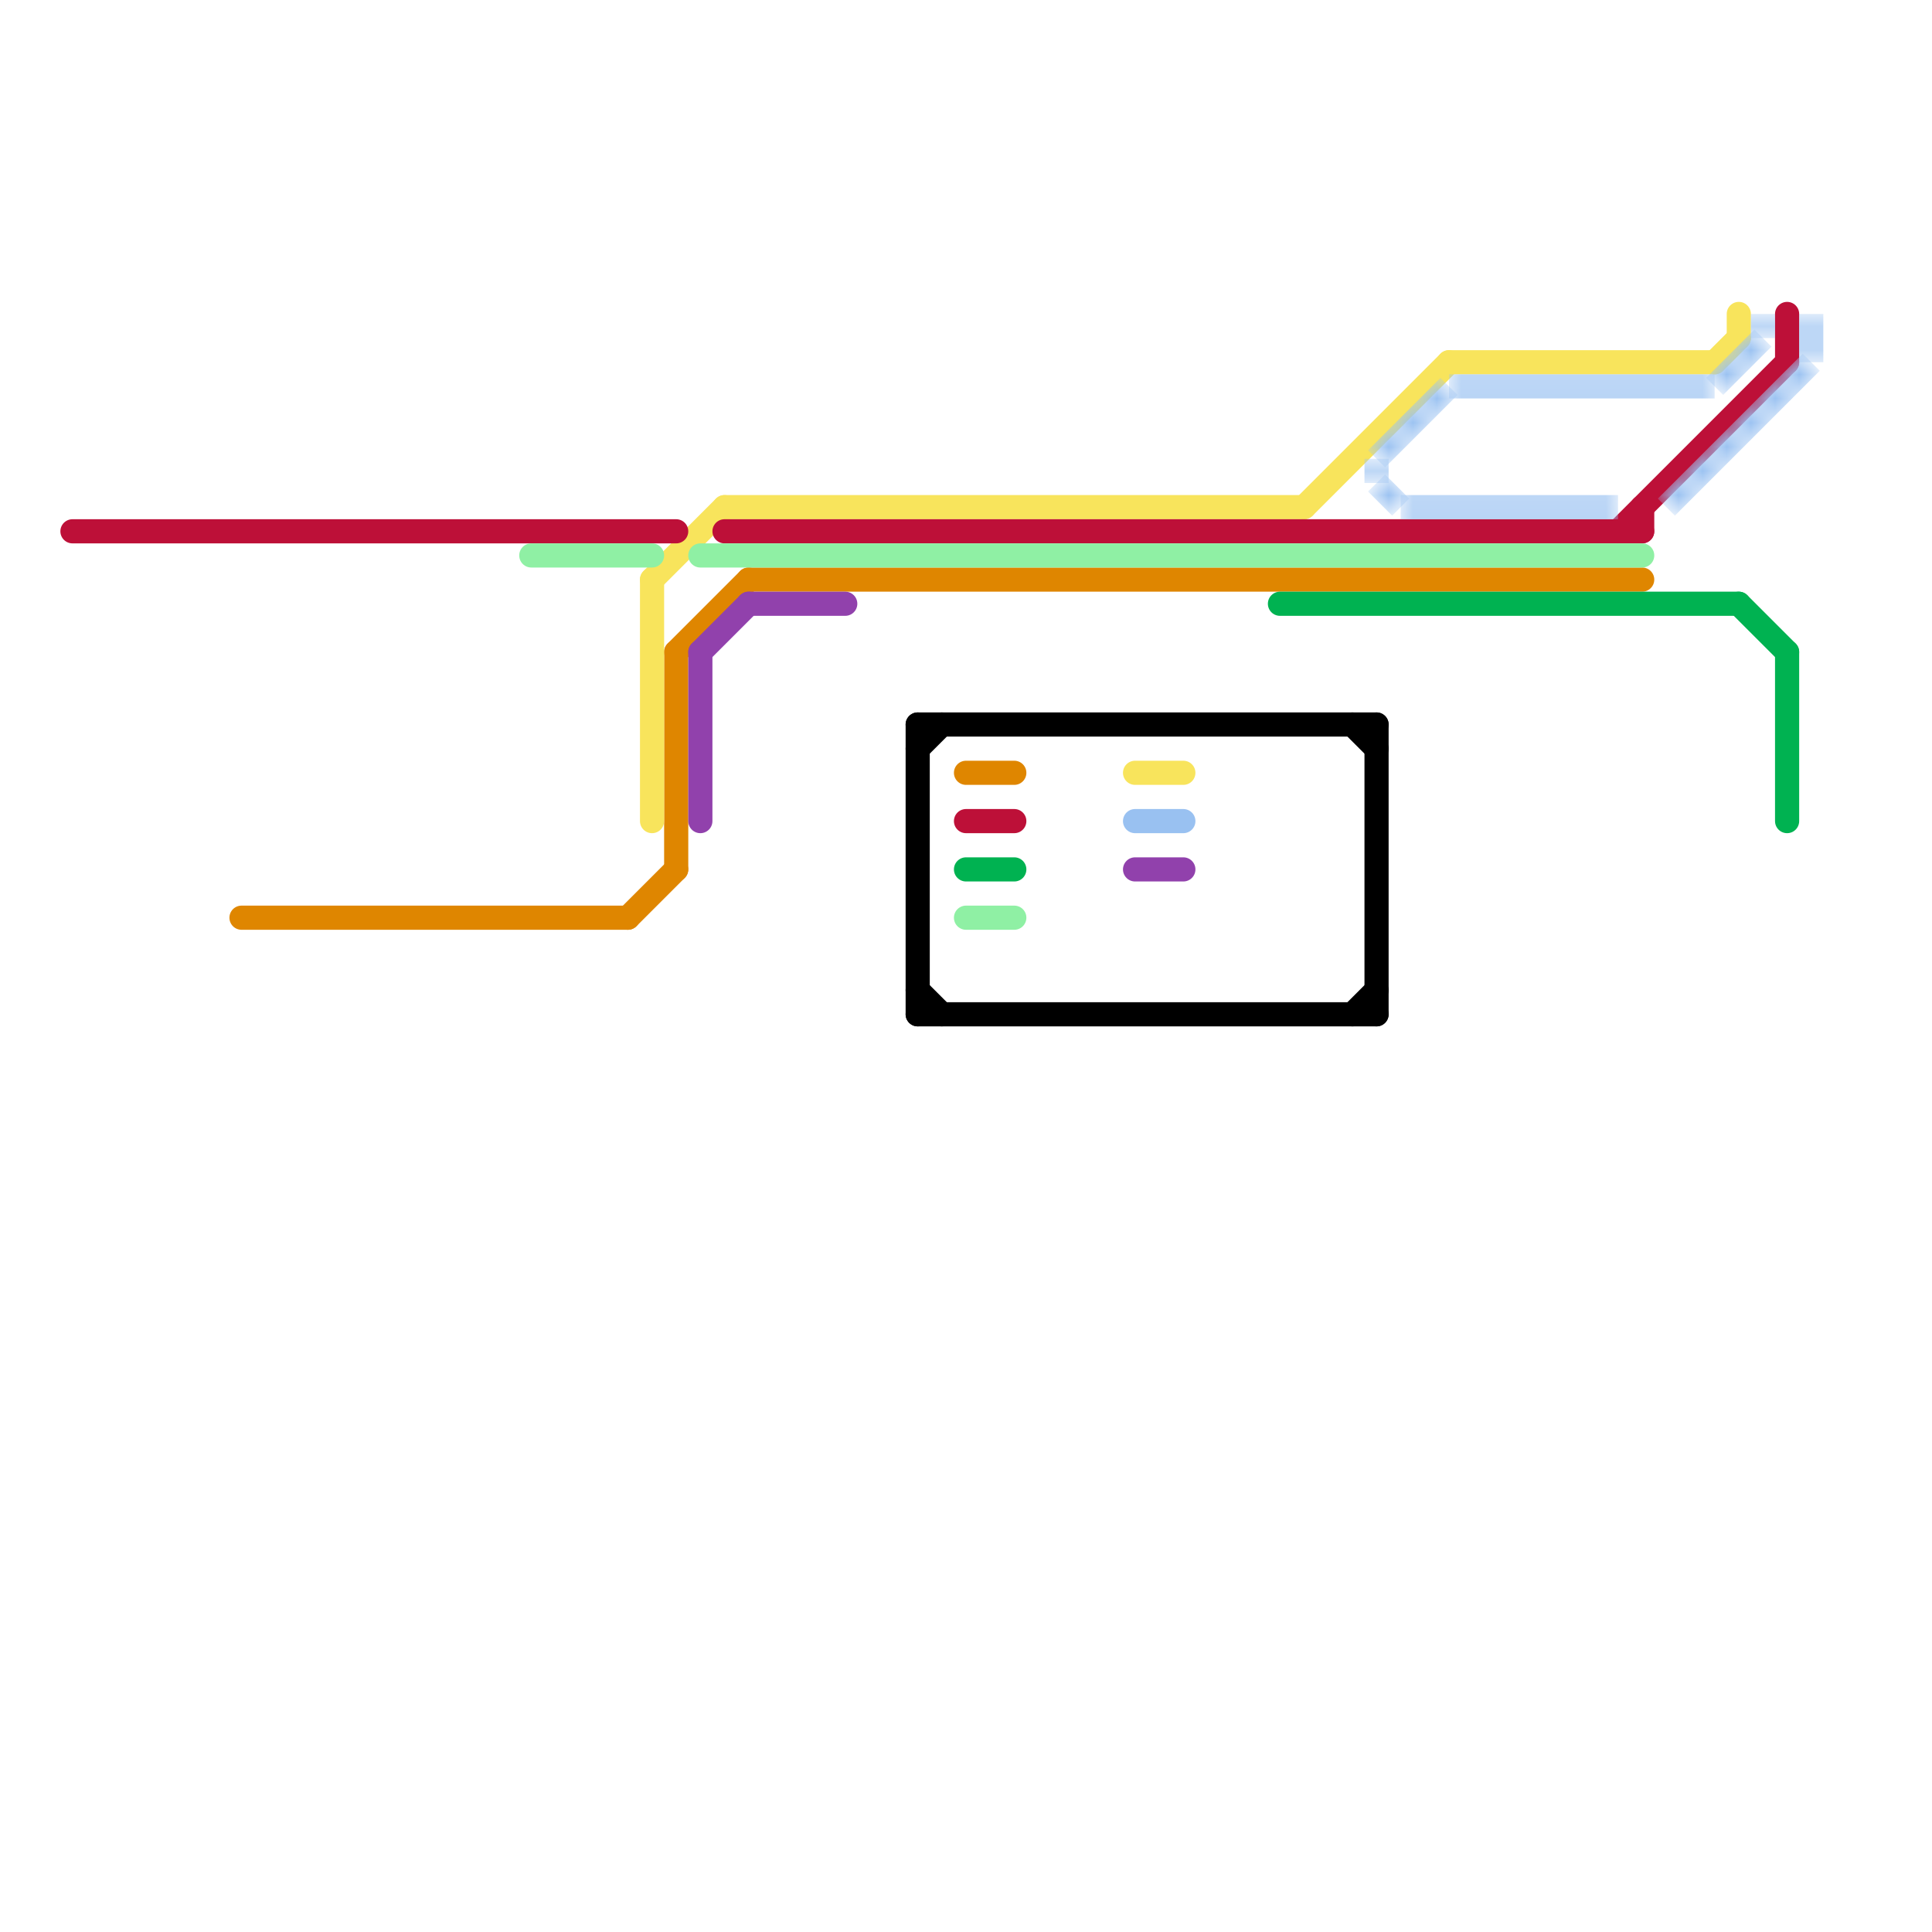 
<svg version="1.1" xmlns="http://www.w3.org/2000/svg" viewBox="0 0 80 80">
<style>text { font: 1px Helvetica; font-weight: 600; white-space: pre; dominant-baseline: central; } line { stroke-width: 1; fill: none; stroke-linecap: round; stroke-linejoin: round; } .c0 { stroke: #df8600 } .c1 { stroke: #f8e45c } .c2 { stroke: #bd1038 } .c3 { stroke: #99c1f1 } .c4 { stroke: #00b251 } .c5 { stroke: #8ff0a4 } .c6 { stroke: #9141ac } .c7 { stroke: #000000 } .lho1 { stroke-width: 0.6; stroke-linecap: butt; }.w1 { stroke-width: 1; }.l6 { stroke-linecap: butt; }</style><defs><g id="csm-000000"><circle r="0.4" fill="#000000"/><circle r="0.2" fill="#fff"/></g><g id="csm-df8600"><circle r="0.4" fill="#df8600"/><circle r="0.2" fill="#fff"/></g><g id="csm-bd1038"><circle r="0.4" fill="#bd1038"/><circle r="0.2" fill="#fff"/></g><g id="csm-00b251"><circle r="0.4" fill="#00b251"/><circle r="0.2" fill="#fff"/></g><g id="csm-8ff0a4"><circle r="0.4" fill="#8ff0a4"/><circle r="0.2" fill="#fff"/></g><g id="csm-f8e45c"><circle r="0.4" fill="#f8e45c"/><circle r="0.2" fill="#fff"/></g><g id="csm-99c1f1"><circle r="0.4" fill="#99c1f1"/><circle r="0.2" fill="#fff"/></g><g id="csm-9141ac"><circle r="0.4" fill="#9141ac"/><circle r="0.2" fill="#fff"/></g></defs><line class="c0 " x1="28" y1="27" x2="28" y2="36"/><line class="c0 " x1="40" y1="32" x2="42" y2="32"/><line class="c0 " x1="28" y1="27" x2="31" y2="24"/><line class="c0 " x1="26" y1="38" x2="28" y2="36"/><line class="c0 " x1="10" y1="38" x2="26" y2="38"/><line class="c0 " x1="31" y1="24" x2="68" y2="24"/><line class="c1 " x1="30" y1="21" x2="54" y2="21"/><line class="c1 " x1="27" y1="24" x2="27" y2="34"/><line class="c1 " x1="71" y1="15" x2="72" y2="14"/><line class="c1 " x1="72" y1="13" x2="72" y2="14"/><line class="c1 " x1="60" y1="15" x2="71" y2="15"/><line class="c1 " x1="47" y1="32" x2="49" y2="32"/><line class="c1 " x1="27" y1="24" x2="30" y2="21"/><line class="c1 " x1="54" y1="21" x2="60" y2="15"/><line class="c2 " x1="40" y1="34" x2="42" y2="34"/><line class="c2 " x1="67" y1="22" x2="74" y2="15"/><line class="c2 " x1="68" y1="21" x2="68" y2="22"/><line class="c2 " x1="3" y1="22" x2="28" y2="22"/><line class="c2 " x1="74" y1="13" x2="74" y2="15"/><line class="c2 " x1="30" y1="22" x2="68" y2="22"/><mask id="k4-1-1" maskUnits="userSpaceOnUse"><line class="l6" x1="58" y1="21" x2="67" y2="21" stroke="#fff"/><line class="lho1" x1="58" y1="21" x2="67" y2="21" stroke="#000"/></mask><line class="c3 l6" x1="58" y1="21" x2="67" y2="21" mask="url(#k4-1-1)"/><mask id="k4-1-2" maskUnits="userSpaceOnUse"><line class="l6" x1="57" y1="19" x2="60" y2="16" stroke="#fff"/><line class="lho1" x1="57" y1="19" x2="60" y2="16" stroke="#000"/></mask><line class="c3 l6" x1="57" y1="19" x2="60" y2="16" mask="url(#k4-1-2)"/><mask id="k4-1-3" maskUnits="userSpaceOnUse"><line class="l6" x1="73" y1="13" x2="73" y2="14" stroke="#fff"/><line class="lho1" x1="73" y1="13" x2="73" y2="14" stroke="#000"/></mask><line class="c3 l6" x1="73" y1="13" x2="73" y2="14" mask="url(#k4-1-3)"/><mask id="k4-1-4" maskUnits="userSpaceOnUse"><line class="l6" x1="69" y1="21" x2="75" y2="15" stroke="#fff"/><line class="lho1" x1="69" y1="21" x2="75" y2="15" stroke="#000"/></mask><line class="c3 l6" x1="69" y1="21" x2="75" y2="15" mask="url(#k4-1-4)"/><mask id="k4-1-5" maskUnits="userSpaceOnUse"><line class="l6" x1="75" y1="13" x2="75" y2="15" stroke="#fff"/><line class="lho1" x1="75" y1="13" x2="75" y2="15" stroke="#000"/></mask><line class="c3 l6" x1="75" y1="13" x2="75" y2="15" mask="url(#k4-1-5)"/><mask id="k4-1-6" maskUnits="userSpaceOnUse"><line class="l6" x1="60" y1="16" x2="71" y2="16" stroke="#fff"/><line class="lho1" x1="60" y1="16" x2="71" y2="16" stroke="#000"/></mask><line class="c3 l6" x1="60" y1="16" x2="71" y2="16" mask="url(#k4-1-6)"/><mask id="k4-1-7" maskUnits="userSpaceOnUse"><line class="l6" x1="71" y1="16" x2="73" y2="14" stroke="#fff"/><line class="lho1" x1="71" y1="16" x2="73" y2="14" stroke="#000"/></mask><line class="c3 l6" x1="71" y1="16" x2="73" y2="14" mask="url(#k4-1-7)"/><mask id="k4-1-8" maskUnits="userSpaceOnUse"><line class="l6" x1="57" y1="19" x2="57" y2="20" stroke="#fff"/><line class="lho1" x1="57" y1="19" x2="57" y2="20" stroke="#000"/></mask><line class="c3 l6" x1="57" y1="19" x2="57" y2="20" mask="url(#k4-1-8)"/><mask id="k4-1-9" maskUnits="userSpaceOnUse"><line class="l6" x1="57" y1="20" x2="58" y2="21" stroke="#fff"/><line class="lho1" x1="57" y1="20" x2="58" y2="21" stroke="#000"/></mask><line class="c3 l6" x1="57" y1="20" x2="58" y2="21" mask="url(#k4-1-9)"/><line class="c3 " x1="47" y1="34" x2="49" y2="34"/><line class="c4 " x1="72" y1="25" x2="74" y2="27"/><line class="c4 " x1="74" y1="27" x2="74" y2="34"/><line class="c4 " x1="40" y1="36" x2="42" y2="36"/><line class="c4 " x1="53" y1="25" x2="72" y2="25"/><line class="c5 " x1="22" y1="23" x2="27" y2="23"/><line class="c5 " x1="29" y1="23" x2="68" y2="23"/><line class="c5 " x1="40" y1="38" x2="42" y2="38"/><line class="c6 " x1="29" y1="27" x2="31" y2="25"/><line class="c6 " x1="31" y1="25" x2="35" y2="25"/><line class="c6 " x1="29" y1="27" x2="29" y2="34"/><line class="c6 " x1="47" y1="36" x2="49" y2="36"/><line class="c7 " x1="38" y1="42" x2="57" y2="42"/><line class="c7 " x1="57" y1="30" x2="57" y2="42"/><line class="c7 " x1="38" y1="31" x2="39" y2="30"/><line class="c7 " x1="38" y1="41" x2="39" y2="42"/><line class="c7 " x1="38" y1="30" x2="38" y2="42"/><line class="c7 " x1="56" y1="30" x2="57" y2="31"/><line class="c7 " x1="38" y1="30" x2="57" y2="30"/><line class="c7 " x1="56" y1="42" x2="57" y2="41"/>
</svg>
